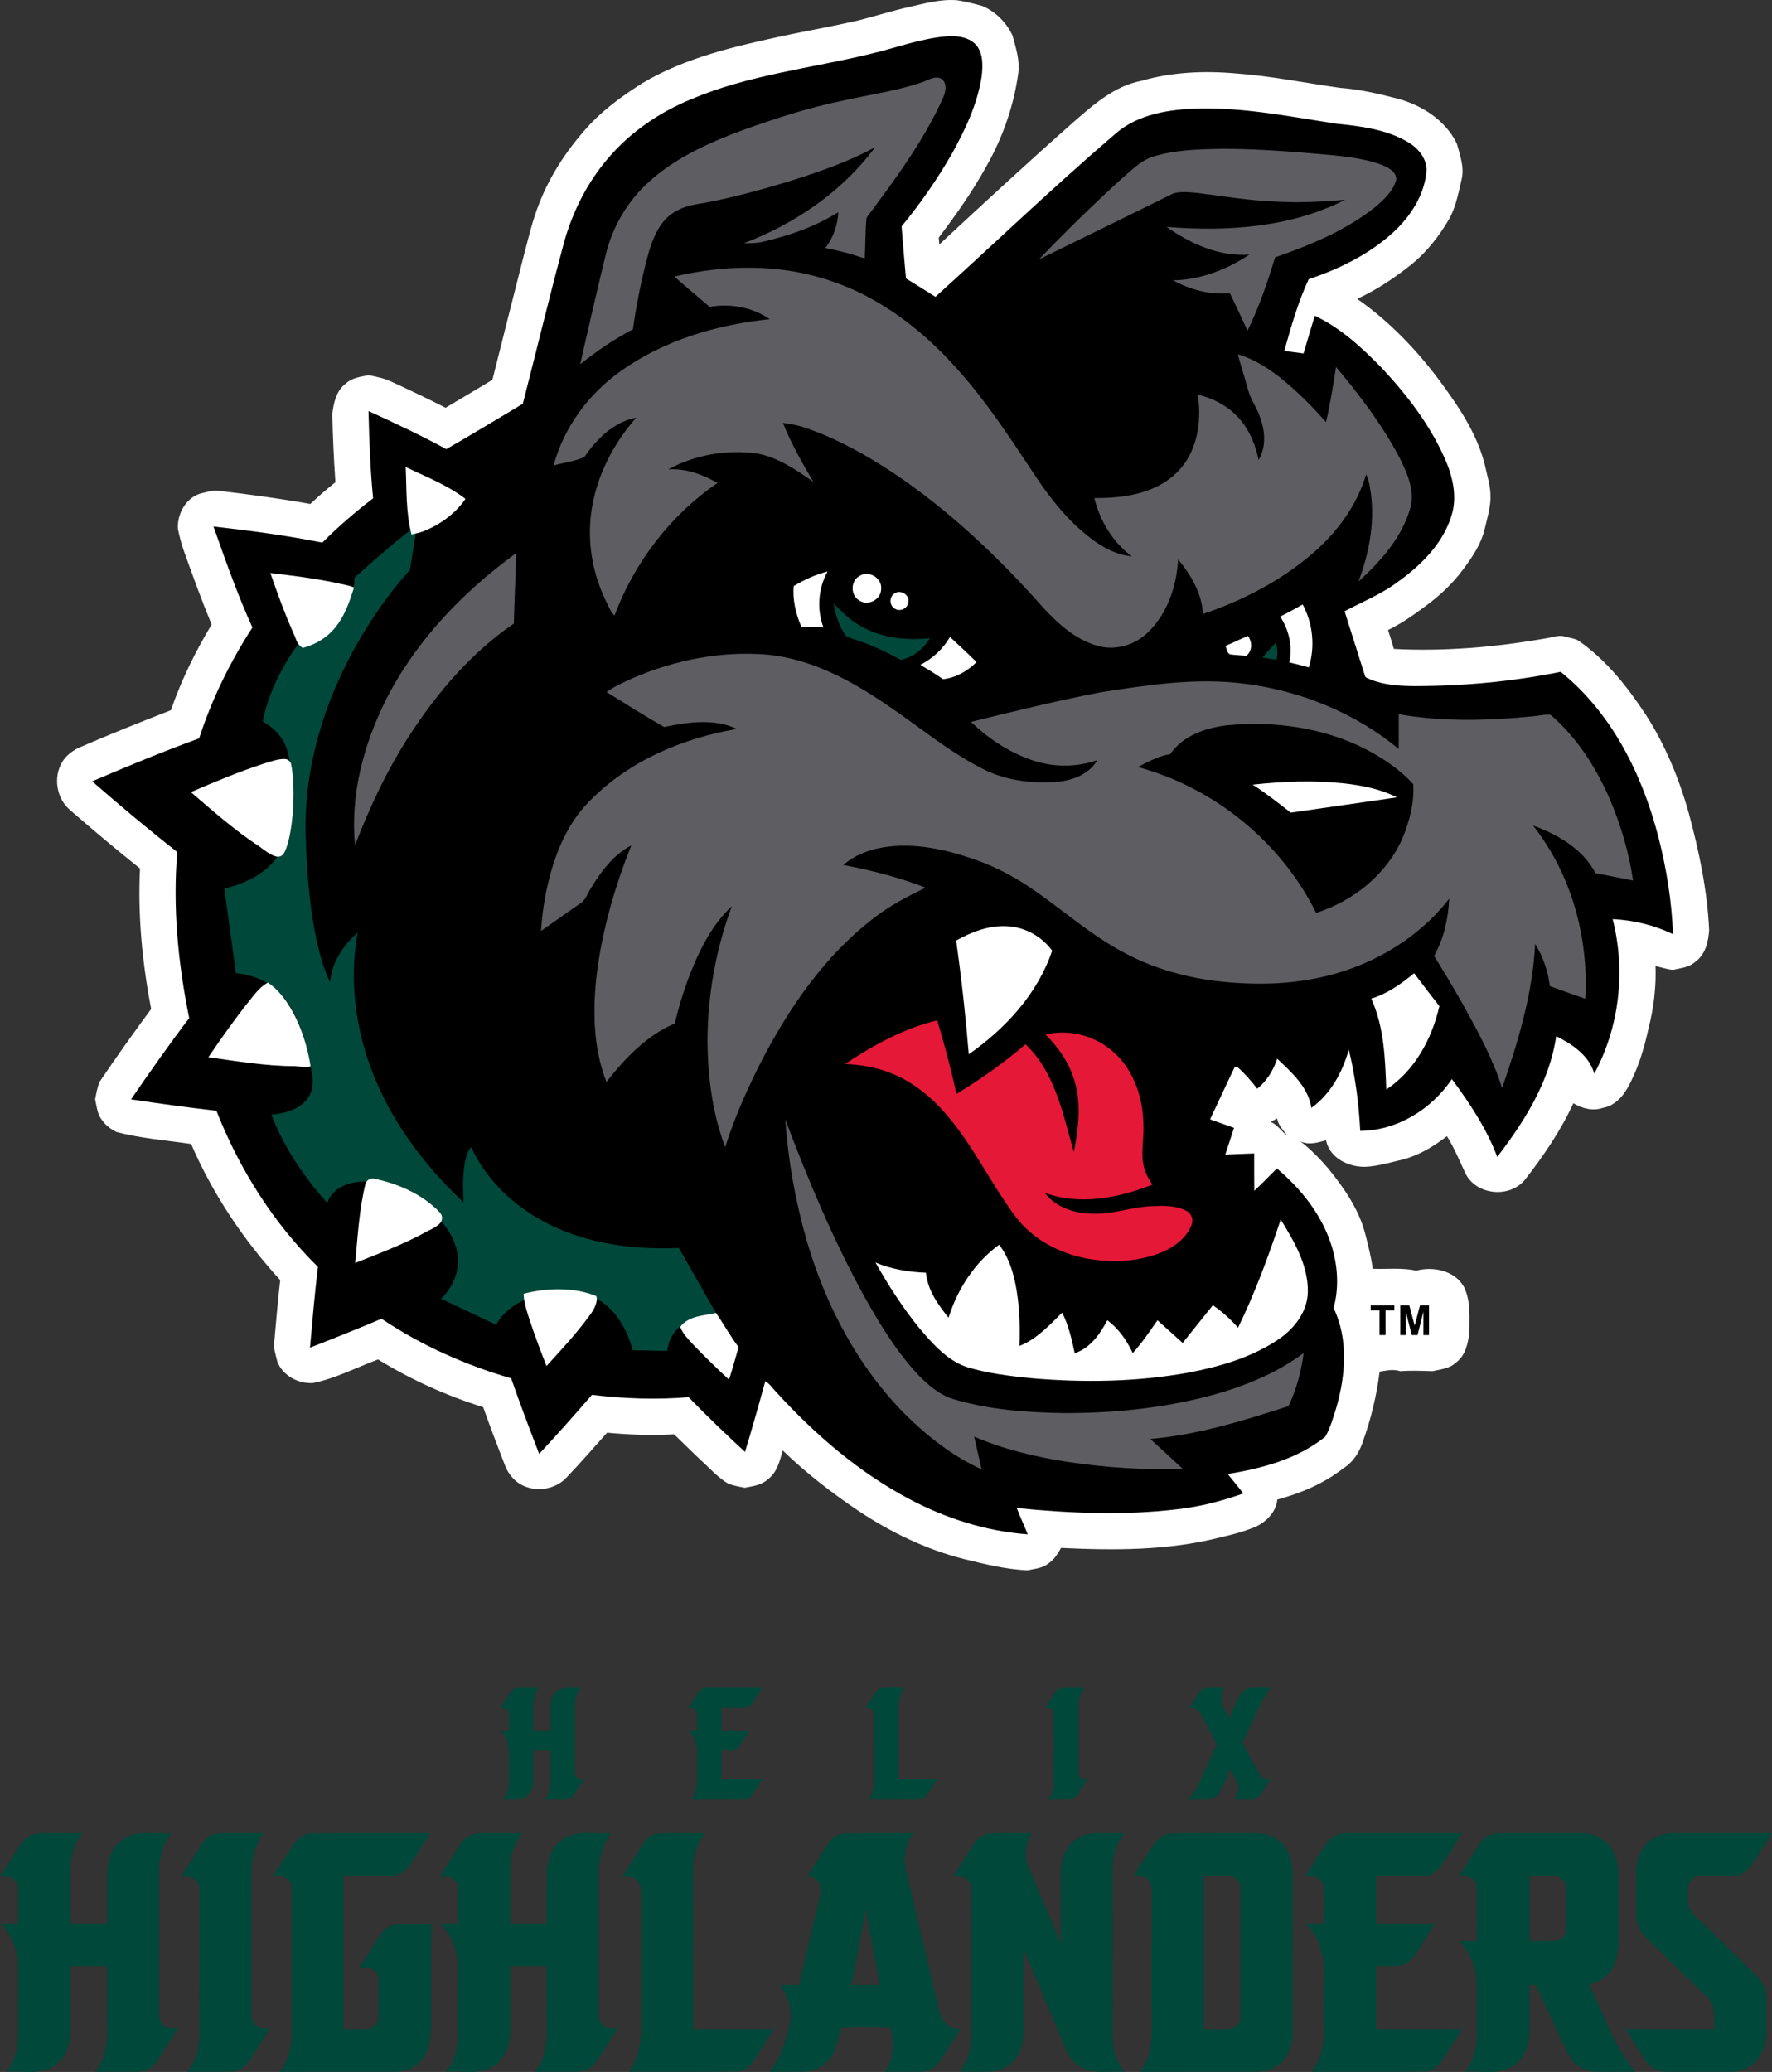 <?xml version="1.0" encoding="utf-8"?>
<!-- Generator: Adobe Illustrator 27.0.0, SVG Export Plug-In . SVG Version: 6.00 Build 0)  -->
<svg version="1.1" id="Layer_1" xmlns="http://www.w3.org/2000/svg" xmlns:xlink="http://www.w3.org/1999/xlink" x="0px" y="0px"
	 viewBox="0 0 1071.708 1253" enable-background="new 0 0 1071.708 1253" xml:space="preserve">
<rect x="0" y="0" width="1071.708" height="1253" fill="#333333" stroke="none"/>
<g>
	<g>
		<g>
			<g>
				<path fill="#00483A" d="M308.665,1023.501c1.094-1.628,2.947-2.715,4.928-2.741c4.111-0.142,8.235-0.032,12.359-0.032
					c-2.387,3.094-3.493,7.045-3.416,10.924c0.032,4.928,0.013,9.856,0.019,14.784c3.48,0,6.961,0,10.448,0
					c0.032-5.172-0.051-10.339,0.026-15.511c0.109-4.195,2.638-8.46,6.8-9.727c3.731-0.984,7.662-0.283,11.471-0.495
					c-2.805,3.133-3.609,7.489-3.59,11.574c0.058,13.517-0.051,27.04,0.051,40.556c0.225,2.573,2.959,3.532,5.198,3.403
					c-2.065,3.069-3.924,6.273-6.015,9.322c-1.042,1.679-2.979,2.663-4.934,2.663c-4.117,0.103-8.235-0.026-12.346,0.058
					c2.541-3.545,3.59-7.965,3.352-12.281c-0.026-5.777,0-11.554-0.013-17.332c-3.487-0.006-6.967-0.006-10.448,0
					c-0.032,6.446,0.058,12.906-0.039,19.352c-0.109,4.497-3.095,9.013-7.643,9.991c-3.513,0.515-7.083,0.122-10.615,0.245
					c2.837-3.14,3.513-7.514,3.59-11.593c-0.026-5.79,0-11.58-0.013-17.364c-0.058-4.722-1.814-9.444-5.095-12.867
					c1.692,0.013,3.397,0.006,5.095,0c-0.026-3.017,0.045-6.041-0.006-9.058c-0.039-1.338-0.283-2.901-1.46-3.725
					c-1.132-0.637-2.483-0.669-3.731-0.907C304.786,1029.754,306.529,1026.493,308.665,1023.501z"/>
				<path fill="#00483A" d="M422.484,1023.424c1.242-1.795,3.371-2.876,5.565-2.708c10.975,0,21.951-0.071,32.926,0.039
					c-1.885,2.856-3.654,5.771-5.507,8.647c-1.145,1.583-2.625,3.41-4.761,3.435c-4.774,0.219-9.554,0.026-14.327,0.09
					c-0.006,4.503-0.006,9.007,0,13.504c5.636,0.026,11.271-0.032,16.914,0.032c-1.879,2.876-3.706,5.79-5.533,8.698
					c-0.971,1.493-2.265,3.043-4.13,3.333c-2.406,0.302-4.838,0.135-7.25,0.167c-0.006,5.79-0.006,11.58,0,17.364
					c8.196,0.045,16.399-0.064,24.595,0.058c-1.891,2.856-3.616,5.816-5.481,8.692c-1.203,1.859-3.114,3.616-5.488,3.442
					c-10.641,0.096-21.282,0.006-31.923,0.039c2.651-2.966,3.538-7.045,3.59-10.924c-0.032-6.228,0.006-12.462-0.019-18.689
					c-0.064-4.529-1.956-8.955-5.089-12.217c1.692,0.013,3.397,0.019,5.095,0.013c-0.071-3.558,0.142-7.122-0.084-10.673
					c-0.45-2.432-3.082-2.856-5.127-2.998C418.553,1029.709,420.348,1026.454,422.484,1023.424z"/>
				<path fill="#00483A" d="M529.043,1024.222c1.1-1.64,2.644-3.352,4.774-3.423c4.413-0.232,8.84-0.032,13.259-0.09
					c-2.38,3.127-3.558,7.07-3.577,10.975c0.026,14.778,0.006,29.562,0.013,44.346c7.714,0,15.434,0.006,23.148-0.006
					c-1.821,2.927-3.661,5.842-5.52,8.737c-1.248,1.776-2.992,3.616-5.353,3.448c-10.126,0.096-20.253,0.032-30.372,0.026
					c2.31-3.152,3.468-7.051,3.39-10.95c-0.032-13.51,0.013-27.021-0.026-40.531c0.206-2.798-2.786-4.252-5.211-3.879
					C525.401,1029.999,527.177,1027.084,529.043,1024.222z"/>
				<path fill="#00483A" d="M638.393,1023.282c0.978-1.486,2.644-2.47,4.439-2.516c4.272-0.174,8.556,0,12.835-0.077
					c-2.2,2.953-3.448,6.62-3.32,10.313c0.039,13.941-0.026,27.889,0.026,41.837c-0.013,2.528,2.882,3.493,4.999,3.378
					c-1.949,2.901-3.738,5.912-5.655,8.827c-1.087,1.673-2.824,3.191-4.928,3.152c-4.272,0.154-8.55-0.013-12.828,0.077
					c2.22-2.708,3.455-6.17,3.397-9.682c0.058-13.948,0.032-27.895,0.006-41.843c0.341-2.831-2.779-4.105-5.128-3.924
					C634.397,1029.716,636.224,1026.383,638.393,1023.282z"/>
				<path fill="#00483A" d="M725.669,1023.141c0.856-1.351,2.335-2.245,3.937-2.335c3.674-0.251,7.36-0.026,11.04-0.116
					c-1.686,3.062-2.895,6.858-1.422,10.236c1.274,2.702,2.811,5.275,4.182,7.932c2.033-4.349,3.931-8.769,6.157-13.021
					c1.364-2.696,3.995-4.922,7.109-5.063c4.04-0.193,8.087,0.006,12.133-0.09c-2.779,2.728-4.581,6.24-6.311,9.676
					c-3.731,7.862-7.244,15.826-11.001,23.669c3.307,6.189,6.594,12.391,9.959,18.548c1.261,2.509,3.989,3.841,6.755,3.551
					c-1.711,2.754-3.455,5.481-5.192,8.209c-1.164,1.75-2.721,3.609-4.96,3.796c-3.693,0.277-7.405,0.071-11.098,0.097
					c1.493-2.811,2.876-6.125,1.731-9.316c-1.242-3.082-3.056-5.88-4.51-8.859c-2.091,4.497-4.008,9.084-6.376,13.446
					c-1.39,2.754-4.33,4.696-7.437,4.722c-3.841,0.097-7.688-0.006-11.529,0.032c3.03-3.397,5.295-7.386,7.154-11.516
					c3.191-7.07,6.485-14.089,9.65-21.166c0.56-0.798-0.174-1.602-0.476-2.329c-3.172-5.655-6.028-11.477-9.245-17.1
					c-1.267-2.316-3.969-3.474-6.53-3.268C721.488,1029.632,723.45,1026.3,725.669,1023.141z"/>
			</g>
			<path fill="#00483A" d="M17.086,1110.687c2.781-1.627,6.077-2.008,9.249-1.998c7.858-0.021,15.727,0.041,23.585-0.021
				c-5.242,6.252-7.508,14.594-7.364,22.658c0.01,10.639,0.01,21.288,0.01,31.938c7.385,0.01,14.779,0.01,22.164,0
				c0.031-10.32-0.051-20.64,0.031-30.959c0.299-7.704,3.152-16.036,10.021-20.269c8.6-5.469,19.208-2.647,28.776-3.358
				c-4.841,6.097-7.179,13.904-7.302,21.628c0.01,29.178,0.031,58.365-0.01,87.553c-0.154,2.76,0.752,5.768,3.018,7.488
				c2.41,1.792,5.572,1.092,8.353,1.277c-4.418,6.725-8.476,13.677-13.028,20.31c-2.451,3.852-7.024,6.097-11.556,5.932
				c-8.487,0.072-16.973-0.052-25.46,0.041c4.789-6.118,7.261-13.925,7.168-21.67c-0.021-14.069,0-28.137-0.01-42.206
				c-7.385-0.01-14.779-0.01-22.164-0.01c0,13.059-0.01,26.119,0.01,39.178c-0.072,8.085-2.935,16.942-10.155,21.391
				c-8.528,5.376-19.023,2.575-28.488,3.306c4.686-6.179,7.148-13.904,7.117-21.649c-0.021-13.708-0.041-27.427,0.01-41.135
				c0.257-9.898-3.924-19.599-10.536-26.86c3.502,0.031,7.003,0.021,10.505,0.01c-0.01-6.859,0.01-13.708,0.021-20.568
				c0.268-3.234-1.947-6.55-5.108-7.395c-1.957-0.422-3.965-0.288-5.943-0.299c3.306-5.036,6.427-10.176,9.65-15.253
				C11.71,1116.434,13.801,1112.942,17.086,1110.687z"/>
			<path fill="#00483A" d="M125.751,1111.068c2.472-1.947,5.706-2.348,8.754-2.369c8.26-0.062,16.52,0.031,24.78-0.031
				c-4.748,6.591-7.158,14.604-7.23,22.689c0.01,28.858,0.021,57.727-0.01,86.585c-0.288,3.43,1.648,7.045,4.872,8.404
				c2.101,0.391,4.243,0.206,6.375,0.278c-4.264,6.54-8.301,13.224-12.575,19.764c-2.451,3.605-6.416,6.591-10.969,6.416
				c-8.837,0.185-17.694,0-26.531,0.082c5.551-6.118,7.508-14.645,7.385-22.72c0.031-28.848,0-57.696,0.021-86.534
				c0.082-2.554-0.453-5.386-2.626-6.993c-2.307-2.029-5.551-1.545-8.384-1.741c3.152-5.283,6.591-10.382,9.795-15.634
				C121.271,1116.361,123.043,1113.282,125.751,1111.068z"/>
			<path fill="#00483A" d="M177.564,1115.394c2.575-3.862,6.818-6.767,11.607-6.633c23.688-0.175,47.387-0.01,71.075-0.082
				c-4.161,6.169-7.972,12.565-12.102,18.745c-2.492,3.893-6.674,7.137-11.504,6.952c-9.619,0.165-19.249,0.01-28.869,0.062
				c0,30.898,0,61.795,0,92.693c4.521-0.052,9.043,0.093,13.564-0.021c3.77-0.041,7.776-3.162,7.498-7.189
				c0.062-7.23-0.031-14.47,0.031-21.69c0.206-2.606-0.494-5.5-2.915-6.88c-2.379-2.008-5.634-1.329-8.487-1.463
				c3.316-5.407,6.808-10.711,10.145-16.098c1.833-2.812,3.584-5.85,6.375-7.827c2.935-1.782,6.437-2.513,9.846-2.441
				c5.675,0.031,11.35,0.021,17.014,0.031c0,20.166,0.021,40.321,0,60.477c-0.556,6.262-0.278,12.956-3.646,18.539
				c-3.543,6.602-11.072,10.516-18.477,10.299c-23.266,0.031-46.532-0.01-69.798,0.021c5.531-6.097,7.488-14.584,7.385-22.627
				c0.031-28.869-0.01-57.727,0.021-86.585c-0.041-2.359,0-5.057-1.988-6.694c-2.173-2.657-5.85-2.482-8.94-2.688
				C169.53,1128.041,173.413,1121.635,177.564,1115.394z"/>
			<path fill="#00483A" d="M278.421,1115.424c2.863-4.83,8.435-7.148,13.925-6.736c7.838-0.021,15.686,0.041,23.534-0.021
				c-5.242,6.252-7.518,14.604-7.364,22.669c0.01,10.649,0,21.288,0.01,31.927c7.385,0.01,14.779,0.01,22.164,0
				c0.031-10.289-0.051-20.588,0.031-30.877c0.278-7.724,3.121-16.077,9.98-20.331c8.61-5.49,19.229-2.667,28.817-3.378
				c-4.851,6.118-7.189,13.935-7.312,21.67c0.021,29.178,0.041,58.355,0,87.543c-0.154,2.74,0.752,5.726,2.997,7.446
				c2.41,1.792,5.582,1.112,8.373,1.287c-4.418,6.715-8.466,13.667-13.018,20.289c-2.451,3.862-7.034,6.118-11.576,5.953
				c-8.487,0.072-16.963-0.062-25.439,0.052c5.242-6.674,7.57-15.325,7.168-23.75c-0.041-13.379-0.01-26.757-0.021-40.146
				c-7.385,0-14.779-0.01-22.164,0.01c0,13.039-0.01,26.078,0.01,39.127c-0.062,8.095-2.925,16.973-10.155,21.433
				c-8.517,5.386-19.023,2.575-28.488,3.306c4.686-6.179,7.148-13.904,7.117-21.639c-0.021-13.729-0.041-27.447,0.01-41.176
				c0.247-9.887-3.924-19.579-10.536-26.829c3.491,0.031,7.003,0.021,10.505,0.01c-0.01-6.859,0.01-13.729,0.021-20.598
				c0.257-3.224-1.957-6.53-5.108-7.364c-1.957-0.422-3.975-0.288-5.953-0.299C270.222,1128.556,274.126,1121.861,278.421,1115.424z
				"/>
			<path fill="#00483A" d="M386.469,1118.771c2.647-4.305,5.819-9.28,11.37-9.805c9.486-0.628,19.012-0.124,28.518-0.257
				c-4.686,6.169-7.364,13.883-7.261,21.649c0.031,32.257,0.01,64.514,0.021,96.771c16.304,0,32.607,0.01,48.901-0.01
				c-3.677,5.963-7.539,11.823-11.216,17.787c-2.523,3.955-6.293,7.93-11.35,7.848c-21.69,0.299-43.401,0-65.091,0.155
				c7.312-9.311,7.57-21.659,7.302-32.947c0.01-25.089-0.01-50.178,0.01-75.266c0.175-3.564-1.133-7.467-4.49-9.166
				c-2.245-0.659-4.614-0.505-6.921-0.618C379.693,1129.544,383.132,1124.189,386.469,1118.771z"/>
			<g>
				<path fill="#00483A" d="M500.987,1114.827c2.245-3.44,5.922-6.046,10.155-6.025c13.739-0.278,27.478-0.01,41.217-0.134
					c-5.078,6.622-6.468,15.727-4.192,23.678c6.53,27.489,13.039,54.977,19.589,82.455c0.865,3.78,2.595,7.498,5.52,10.124
					c2.173,1.761,5.057,1.977,7.714,2.4c-4.666,6.283-8.404,13.193-12.936,19.568c-2.4,3.358-6.18,6.015-10.454,5.901
					c-7.457,0.216-14.913-0.01-22.37,0.103c5.376-7.848,5.953-17.941,3.018-26.809c-9.867,0.288-19.877-0.525-29.651,0.391
					c-1.957,6.89-2.729,14.645-7.838,20.114c-3.914,4.058-9.589,6.283-15.202,6.252c-6.756,0.103-13.513-0.031-20.269,0.051
					c6.839-7.755,9.702-18.013,12.132-27.839c2.235-8.507-0.494-17.643-5.479-24.677c3.79-0.031,7.591-0.041,11.381-0.041
					c4.099-17.89,8.456-35.728,12.647-53.597c0.618-3.45,0.618-7.673-2.266-10.155c-1.329-1.555-3.522-1.359-5.325-1.813
					C492.5,1128.082,496.62,1121.367,500.987,1114.827z M514.973,1200.341c5.726,0.021,11.453,0.021,17.189,0
					c-2.925-15.222-5.737-30.465-8.59-45.698C520.71,1169.876,517.908,1185.119,514.973,1200.341z"/>
			</g>
			<path fill="#00483A" d="M589.122,1114.981c2.235-3.45,5.912-5.963,10.093-6.149c8.229-0.371,16.479,0,24.718-0.175
				c-3.883,6.262-4.748,14.511-1.648,21.268c6.406,15.078,12.823,30.146,19.208,45.224c0.134-14.275,0-28.549,0.062-42.824
				c-0.103-6.097,1.823-12.287,5.788-16.963c3.78-4.037,9.207-6.571,14.769-6.633c6.046-0.134,12.102,0,18.157-0.01
				c-6.272,6.509-7.611,16.046-7.282,24.718c0.031,32.937-0.031,65.874,0.031,98.811c-0.01,7.385,2.019,15.15,7.251,20.598
				c-7.889-0.433-16.118,1.215-23.74-1.349c-5.953-2.225-10.474-7.508-12.421-13.492c-8.25-19.908-16.695-39.724-25.151-59.54
				c-0.175,14.512-0.021,29.033-0.072,43.545c-0.082,5.932,0.608,12.153-1.844,17.745c-2.76,7.683-10.618,13.039-18.734,13.08
				c-5.901,0.124-11.813,0.01-17.704,0.021c4.284-5.963,6.993-13.193,6.828-20.609c-0.021-30.197,0.052-60.405-0.031-90.602
				c0.247-2.698-1.844-4.666-3.852-6.077c-2.276-0.711-4.707-0.556-7.045-0.7C580.79,1128.288,584.807,1121.532,589.122,1114.981z"
				/>
			<g>
				<path fill="#00483A" d="M696.13,1117.793c2.729-4.408,6.787-9.001,12.421-8.981c16.849-0.299,33.72-0.031,50.579-0.134
					c4.284-0.113,8.651,0.721,12.307,3.028c6.88,3.842,10.258,11.999,10.299,19.61c0.052,32.618,0,65.235,0.031,97.853
					c0.113,4.635-0.896,9.321-3.182,13.389c-3.533,6.53-11.01,10.505-18.363,10.309c-23.647,0.052-47.284-0.041-70.931,0.041
					c5.366-6.612,7.58-15.294,7.261-23.709c0-28.158-0.041-56.316,0.021-84.474c0-2.616,0.082-5.562-1.854-7.591
					c-2.142-2.74-5.891-2.647-9.012-2.853C689.033,1128.69,692.741,1123.344,696.13,1117.793z M728.078,1134.437
					c0,30.898,0,61.795,0,92.693c4.902-0.072,9.815,0.155,14.728-0.072c3.749-0.072,7.652-3.172,7.477-7.127
					c0.041-26.109,0.041-52.217,0-78.315c0.258-3.78-3.234-6.725-6.777-7.024C738.377,1134.2,733.217,1134.55,728.078,1134.437z"/>
			</g>
			<path fill="#00483A" d="M801.889,1115.167c2.678-3.965,7.127-6.756,12.04-6.437c23.42-0.093,46.841-0.041,70.261-0.021
				c-3.718,5.953-7.518,11.865-11.298,17.787c-2.606,3.945-6.427,7.951-11.525,7.848c-9.712,0.237-19.424,0.021-29.126,0.093
				c-0.01,9.609-0.01,19.218,0,28.838c11.834,0.031,23.678-0.052,35.522,0.041c-3.842,6.221-7.838,12.349-11.782,18.497
				c-2.183,3.079-4.985,6.355-8.94,6.89c-4.913,0.597-9.877,0.216-14.8,0.319c-0.01,12.699-0.01,25.398,0,38.097
				c17.334,0.062,34.657-0.082,51.99,0.072c-3.8,5.922-7.549,11.875-11.278,17.828c-2.606,3.924-6.427,7.93-11.525,7.755
				c-22.71,0.257-45.43,0-68.139,0.124c4.923-6.056,7.127-13.904,7.312-21.618c-0.021-13.399-0.051-26.799,0-40.188
				c0.288-10.248-3.574-20.815-11.061-27.921c3.677,0.144,7.354,0.113,11.041,0.103c-0.134-7.518,0.258-15.047-0.165-22.535
				c-0.711-5.15-6.437-6.89-10.917-6.385C793.712,1128.01,797.677,1121.501,801.889,1115.167z"/>
			<g>
				<path fill="#00483A" d="M895.826,1113.869c2.678-3.914,7.714-5.253,12.235-5.17c16.139-0.021,32.278,0,48.417-0.01
					c5.963-0.175,12.102,2.101,16.118,6.602c4.552,4.83,5.974,11.71,6.272,18.137c0.062,13.729,0.01,27.468,0.031,41.197
					c-0.278,7.209-1.751,15.15-7.364,20.197c-2.791,2.894-6.694,4.192-10.443,5.294c8.651,17.9,15.026,37.365,27.983,52.773
					c-8.126-0.082-16.252,0.113-24.368-0.082c-7.117-0.144-13.564-4.82-16.51-11.206c-6.787-13.585-12.761-27.571-19.28-41.289
					c-0.948,0.021-2.832,0.041-3.78,0.052c-0.082,9.64,0.144,19.28-0.103,28.9c-0.33,7.735-3.193,15.995-10.042,20.269
					c-8.579,5.438-19.167,2.688-28.694,3.327c4.511-6.231,7.148-13.852,6.839-21.597c-0.01-10.66-0.01-21.309,0-31.958
					c0.175-9.506-4.346-18.518-10.567-25.47c3.512,0.01,7.034,0.01,10.567,0.041c-0.103-11.082,0.144-22.174-0.103-33.246
					c-0.464-5.036-6.509-6.942-10.804-5.963C886.948,1127.855,890.996,1120.605,895.826,1113.869z M925.138,1134.437
					c-0.01,13.142,0.01,26.284-0.01,39.436c4.974-0.103,9.959,0.082,14.944-0.062c3.883,0.021,7.395-3.481,7.271-7.385
					c0.041-7.951,0.052-15.902-0.01-23.843c0.258-4.13-3.028-7.683-7.076-8.054C935.221,1134.261,930.174,1134.519,925.138,1134.437
					z"/>
			</g>
			<path fill="#00483A" d="M1000.335,1111.572c4.758-2.874,10.423-3.079,15.83-2.894c18.508,0.021,37.026,0.01,55.544,0
				c-4.12,6.231-7.972,12.627-12.132,18.827c-2.204,3.265-5.335,6.293-9.434,6.694c-7.282,0.628-14.615-0.082-21.906,0.35
				c-3.667,0.247-7.343,3.193-7.23,7.096c0.216,5.057-1.298,11.061,2.523,15.16c4.13,4.789,9.228,8.61,13.502,13.265
				c8.178,7.972,16.304,15.984,24.461,23.977c3.584,3.44,6.396,7.961,6.746,13.028c0.319,5.994,0,12.009,0.134,18.013
				c0.144,6.097-0.587,12.472-3.718,17.818c-3.543,6.2-10.618,9.949-17.684,9.949c-11.999,0.072-23.997-0.021-35.996,0.041
				c-3.1-0.051-6.324,0.124-9.238-1.092c-3.584-1.287-5.798-4.614-7.838-7.621c-3.553-5.716-7.209-11.37-10.773-17.066
				c17.89,0.021,35.79,0.01,53.69,0.01c0.062-6.406,0.855-13.729-3.852-18.848c-10.32-10.309-21.021-20.217-31.279-30.599
				c-5.263-4.964-11.576-10.248-12.132-18.013c-0.237-9.104-0.062-18.209-0.082-27.313
				C989.552,1124.251,992.961,1115.651,1000.335,1111.572z"/>
		</g>
	</g>
	<path fill="#FFFFFF" d="M1021.336,491.591c-5.862-20.85-14.224-41.118-25.96-59.371c-10.886-16.505-23.35-32.428-39.589-43.994
		c-2.536-2.1-5.923-2.318-8.957-3.155c-4.09-1.432-8.204,0.546-12.258,1.044c-30.171,5.255-60.937,7.925-91.533,6.335
		c-1.117-3.835-2.33-7.646-3.544-11.445c8.35-4.017,15.911-9.454,23.338-14.964c8.046-6.032,15.535-12.913,21.542-21.02
		c5.765-7.597,11.347-15.704,13.581-25.134c1.553-6.845,3.811-13.666,3.471-20.777c-0.146-5.316-1.675-10.449-2.84-15.595
		c-4.066-18.702-14.636-35.111-25.753-50.354c-14.491-20.013-31.712-38.254-52.017-52.429c11.797-5.413,22.622-12.695,32.768-20.753
		c9.224-7.44,16.603-16.93,22.598-27.088c4.357-7.476,5.825-16.081,7.792-24.382c1.808-7.306-0.995-14.612-2.864-21.615
		c-6.881-14.285-21.396-23.496-36.409-27.38c-11.153-2.901-22.44-5.486-33.97-6.347c-21.032-2.913-41.895-7.221-63.109-8.75
		c-19.236-1.711-38.836-0.886-57.466,4.503c-16.117,3.119-28.727,14.26-40.693,24.722c-27.501,24.309-54.48,49.201-81.35,74.19
		c-0.097-1.032-0.279-3.095-0.364-4.138c10.571-13.945,20.693-28.302,29.115-43.667c9.697-17.161,16.251-36.057,18.969-55.585
		c1.092-7.852-1.444-15.535-3.483-23.011c-3.714-7.877-10.255-14.467-18.326-17.841c-5.049-1.371-10.146-2.706-15.328-3.459
		c-9.855-0.753-19.515,1.954-29.018,4.151c-11.056,2.427-21.809,6.02-32.817,8.593c-14.005,3.131-28.132,5.668-42.174,8.593
		c-29.661,6.444-60.039,13.192-86.387,28.945c-11.178,7.124-22.064,14.928-31.263,24.528c-13.01,14.054-24.006,30.22-30.948,48.133
		c-4.09,10.231-6.517,21.008-9.345,31.64c-6.396,24.977-12.646,49.99-18.945,74.991c-9.406,5.668-18.872,11.263-28.302,16.882
		c-10.498-5.34-21.129-10.425-31.834-15.328c-4.588-2.379-9.709-3.435-14.746-4.369c-4.757,0.959-9.964,1.505-13.666,4.964
		c-5.91,4.333-7.537,11.857-8.265,18.714c0.316,13.702,0.922,27.404,1.869,41.082c-5.267,4.126-10.304,8.556-15.183,13.119
		c-18.362-3.313-36.858-5.765-55.378-7.974c-3.872-0.619-7.61,0.959-11.347,1.736c-8.75,2.876-13.751,12.331-13.374,21.166
		c0.959,4.357,1.93,8.738,3.459,12.949c5.364,15.122,10.85,30.22,16.967,45.05c-9.879,16.396-18.362,33.691-24.637,51.798
		c-18.787,7.306-37.514,14.794-55.997,22.829c-3.871,1.954-7.427,4.697-9.709,8.435c-5.583,9.211-3.544,22.088,4.709,29.103
		c13.872,12.064,27.95,23.897,42.307,35.378c-1.408,28.46,1.396,57.005,6.736,84.955c-10.656,14.491-21.117,29.127-31.178,44.031
		c-1.396,3.338-1.99,7.003-2.682,10.559c0.935,4.126,1.189,8.763,3.896,12.233c2.185,3.289,5.449,5.801,8.957,7.537
		c14.77,3.908,30.11,5.037,45.184,7.258c13.059,30.256,31.652,58.036,53.873,82.321c-1.396,12.415-2.488,24.88-3.568,37.344
		c-0.595,4.078,0.934,8.034,1.833,11.966c3.277,8.532,12.682,13.435,21.506,12.95c13.775-2.779,26.336-9.418,39.431-14.272
		c19.867,12.246,41.312,21.894,63.57,28.872c4.284,12.027,8.811,23.957,13.435,35.863c1.796,4.236,4.77,8.059,8.714,10.51
		c8.665,5.243,20.668,3.859,27.829-3.386c8.58-8.957,16.7-18.338,24.977-27.574c13.459,1.311,27.016,1.663,40.523,0.995
		c5.923,5.68,11.699,11.517,17.719,17.1c4.891,4.478,9.406,9.563,15.243,12.852c3.168,1.104,6.481,1.784,9.794,2.354
		c4.83-0.935,10.073-1.553,13.848-5.037c5.643-4.126,7.282-11.141,9.09-17.489c14.017,13.568,29.516,25.523,45.669,36.433
		c19.6,13.01,41.094,23.472,63.971,29.212c12.61,3.107,25.341,6.238,38.375,6.821c4.345-0.947,9.163-1.25,12.731-4.211
		c3.459-2.233,5.558-5.874,7.585-9.333c32.113,1.553,64.82,1.651,96.181-6.335c7.185-1.663,14.357-3.507,21.178-6.335
		c6.699-3.034,12.683-8.932,13.423-16.578c14.2-3.823,28.059-9.624,39.71-18.739c5.826-3.568,9.782-9.466,11.882-15.874
		c4.988-13.799,8.483-28.193,10.28-42.744c4.163-0.643,8.313-1.663,12.44-0.267c6.529-0.498,13.059-0.231,19.6-0.024
		c4.842-1.104,10.219-1.529,14.03-5.097c5.959-4.321,7.488-11.906,8.216-18.763c-0.024-9.127,0.886-18.811-3.337-27.21
		c-5.559-9.782-18.617-12.488-28.812-9.709c-8.629-1.93-17.561-0.813-26.336-1.153c-0.862-7.27-2.828-14.321-4.563-21.409
		c-3.908-14.685-12.719-27.416-22.173-39.079c-5.158-5.995-10.716-11.736-16.991-16.578c5.085,2.439,10.401,0.789,15.522-0.607
		c2.221,10.983,14.163,16.53,24.503,15.984c7.379-0.485,14.491-2.609,21.651-4.296c9.964-2.549,18.896-7.937,26.979-14.175
		c4.478,7.209,7.731,15.073,11.299,22.744c6.614,12.865,26.105,14.782,35.499,4.041c11.396-14.527,21.906-29.916,29.661-46.725
		c5.194,3.24,12.003,4.891,17.95,2.767c6.505-1.104,11.53-6.214,14.673-11.772c6.299-11.141,10.025-23.52,12.767-35.972
		c3.143-12.379,4.77-25.183,4.272-37.963c3.544,0.728,7.015,2.027,10.631,2.269c4.588-1.044,9.697-1.456,13.35-4.782
		c6.177-4.321,8.01-12.185,8.471-19.26C1032.574,538.414,1027.586,514.76,1021.336,491.591z M768.401,678.395
		c1.371-0.643,2.743-1.299,4.078-2.015c0.498,4.224,3.811,7.112,6.092,10.437C774.992,684.22,772.661,680.154,768.401,678.395z"/>
	<g>
		<path d="M1011.821,564.932c-0.728-20.013-3.956-39.892-8.957-59.274c-9.806-37.647-28.169-74.59-58.971-99.373
			c-29.079,5.898-58.764,8.629-88.426,8.641c-8.993-0.073-18.192-0.595-26.627-4.017c-1.189-0.692-3.18-0.85-3.398-2.512
			c-4.126-12.901-8.131-25.838-12.233-38.751c10.522-5.595,21.724-10.085,31.397-17.173c14.321-10.158,27.889-23.29,33.217-40.487
			c3.714-11.578,0.752-23.957-4.029-34.759c-9.029-20.328-22.719-38.254-37.841-54.42c-12.027-12.367-25.001-24.431-40.766-31.858
			c-2.294,7.597-4.612,15.183-6.809,22.804c-3.896-0.461-7.755-1.044-11.627-1.578c4.102-14.673,8.301-29.504,14.734-43.327
			c18.496-6.202,36.506-14.988,51.009-28.229c10.462-9.563,18.836-22.367,20.231-36.749c0.583-7.998-5.304-14.685-11.894-18.35
			c-12.925-7.367-28.023-9.236-42.574-10.716c-27.367-4.175-54.759-9.685-82.576-9.236c-18.047,0.485-37.635,3.216-51.58,15.765
			c-37.016,31.712-72.199,65.5-108.354,98.171c-5.874-3.823-11.894-7.403-17.816-11.129c-0.971-10.486-1.808-20.972-2.658-31.457
			c11.25-13.653,21.384-28.229,30.22-43.545c8.143-14.636,15.535-30.098,18.156-46.786c0.777-6.359,1.153-13.605-2.949-18.981
			c-4.223-5.206-11.554-6.02-17.816-5.668c-16.081,1.238-31.239,7.124-46.834,10.741c-35.924,8.702-73.279,12.61-107.577,27.137
			c-19.273,7.852-37.052,19.843-50.572,35.754c-12.476,14.454-21.299,31.858-26.53,50.16c-8.86,32.695-16.724,65.646-25.171,98.45
			c-15.413,9.175-30.717,18.544-46.288,27.44c-15.316-8.374-31.166-15.765-47.029-23.023c0.413,17.598,1.068,35.22,2.767,52.757
			c-10.813,8.253-21.117,17.173-30.729,26.797c-21.76-4.369-43.776-7.258-65.803-9.745c7.258,20.571,14.552,41.179,23.532,61.082
			c-13.52,20.85-24.54,43.375-32.21,67.029c-21.833,7.961-43.315,16.87-64.687,25.984c16.797,14.661,33.897,29.018,51.458,42.769
			c-2.816,33.581,0.51,67.454,7.221,100.404c-12.185,16.044-23.763,32.538-35.171,49.152c17.173,2.585,34.382,4.915,51.628,6.906
			c13.823,35.171,34.395,67.891,61.398,94.433c-1.966,16.238-3.35,32.526-4.794,48.812c14.503-5.607,28.921-11.432,43.254-17.464
			c24.006,16.069,50.669,28.023,78.401,36.021c5.34,15.353,11.093,30.547,16.955,45.694c10.862-11.687,21.493-23.605,31.907-35.705
			c19.37,2.342,38.982,3.058,58.437,1.408c11.008,11.42,22.525,22.319,34.14,33.12c4.308-14.224,8.374-28.508,12.27-42.841
			c2.658,1.687,4.43,4.357,6.578,6.59c23.326,25.608,50.002,48.643,80.755,64.857c22.088,11.687,46.422,19.394,71.398,21.214
			c-2.16-5.328-4.612-10.534-6.651-15.887c32.368,3.192,65.124,4.624,97.504,0.68c13.52-1.505,26.724-4.964,39.528-9.515
			c-3.07-3.981-6.311-7.816-9.418-11.736c20.79-3.41,42.283-9.09,58.971-22.561c3.131-5.401,4.77-11.566,6.663-17.489
			c5.631-19.54,7.415-41.494-1.614-60.318c3.532-12.962,2.439-26.846-1.82-39.504c-6.044-17.804-18.229-32.926-32.489-44.905
			c-4.563,4.503-8.969,9.151-13.666,13.508c-0.121-7.537-0.036-15.061-0.061-22.598c-5.826,0.267-11.663,0.376-17.489,0.728
			c1.748-5.413,3.52-10.826,5.304-16.214c-4.818-1.735-9.66-3.435-14.491-5.146c5.037-10.547,9.855-21.202,14.94-31.724
			c0.364-0.012,1.08-0.036,1.444-0.049c4.515,3.956,8.459,8.52,12.148,13.253c5.777-4.672,9.746-11.141,12.076-18.132
			c8.738,8.265,18.799,17.185,20.668,29.734c11.675-8.447,18.836-21.615,22.61-35.268c3.944,16.105,6.092,32.623,6.93,49.177
			c22.355-0.194,43.096-13.059,55.439-31.336c10.765,14.612,21.032,29.928,27.404,47.041c16.578-21.481,31.725-45.645,35.681-72.976
			c9.673,4.83,19.94,11.663,23.011,22.659c15.34-28.29,19.066-62.357,11.129-93.462
			C987.936,556.436,1000.437,559.458,1011.821,564.932z"/>
	</g>
	<g>
		<path fill="#5E5D62" d="M556.816,50.033c4.054-1.153,8.362-4.612,12.622-2.367c3.762,2.937,2.439,8.423,0.667,12.124
			c-11.833,25.996-29.018,49.067-45.997,71.847c-0.874,8.18-0.595,16.469-1.104,24.685c-7.779-2.682-15.741-4.818-23.836-6.335
			c4.77-6.19,7.512-13.848,7.804-21.651c-13.981,8.799-29.795,14.224-45.803,17.925c-3.689,0.874-7.5,0.813-11.263,0.862
			c30.924-11.809,59.565-31.288,79.348-58.097c-16.53,9.029-34.443,15.146-52.368,20.741c-18.739,5.656-37.683,10.85-57.041,13.993
			c-6.711,1.299-13.35,4.223-17.913,9.466c-5.328,6.068-8.059,13.884-10.182,21.554c-3.872,14.588-6.869,29.419-8.957,44.371
			c-11.299,5.935-21.906,13.095-31.858,21.093c4.952-22.258,10.146-44.468,15.522-66.617c4.139-16.882,13.399-32.453,26.409-43.994
			c16.348-14.709,36.81-23.739,57.235-31.263c19.527-6.966,39.322-13.35,59.65-17.513C525.455,57.315,541.524,55.155,556.816,50.033
			z"/>
		<path fill="#5E5D62" d="M697.901,94.586c12.889-3.956,26.518-4.272,39.892-4.575c19.879-0.073,39.734,1.335,59.529,3.071
			c12.792,1.189,25.863,2.1,38.048,6.493c3.932,1.59,9.248,4.054,9.09,9.054c-1.675,6.602-7.003,11.53-11.894,15.935
			c-17.986,14.552-39.735,23.545-61.41,31.069c-4.515,15.134-9.746,30.183-16.663,44.383c-3.507-7.61-6.991-15.219-10.68-22.744
			c-11.942,1.165-23.909-2.063-34.346-7.755c16.542-0.303,32.465-6.42,46.118-15.547c-18.156,1.371-35.535-6.578-50.075-16.76
			c36.458,2.986,74.882,0.461,108.002-16.36c-13.071,1.044-26.202,1.857-39.322,1.189c-16.578-0.485-32.975-3.107-49.395-5.279
			c-5.024-0.449-10.255-1.201-15.17,0.218c-27.003,13.399-54.104,26.652-81.217,39.844c16.214-16.882,32.95-33.29,50.281-49.043
			C684.612,102.79,690.195,96.758,697.901,94.586z"/>
		<path fill="#5E5D62" d="M407.817,167.259c30.936-7.27,64.068-7.816,94.397,2.537c30.207,10,56.107,30.086,77.018,53.704
			c16.87,18.799,30.79,39.941,44.71,60.949c8.629,13.241,18.144,26.081,30.135,36.506c8.653,7.537,18.751,14.442,30.499,15.51
			c-11.566-8.52-19.309-21.421-22.719-35.256c17.367,0.146,36.47-2.524,49.516-15.073c12.658-12.015,15.632-30.875,13.047-47.478
			c9.891,2.367,19.345,7.391,25.826,15.365c5.838,6.845,9.139,15.413,10.971,24.139c4.575-7.743,4.017-17.27,0.971-25.438
			c-1.723-5.862-5.74-10.729-7.245-16.651c-2.027-7.294-4.333-14.503-6.299-21.809c15.68,4.66,28.351,15.741,39.953,26.821
			c4.66,4.539,9.066,9.333,13.386,14.2c2.549-11.008,4.296-22.197,6.044-33.363c14.357,17.1,27.987,35.038,38.412,54.844
			c4.757,9.588,9.697,20.595,6.25,31.433c-5.304,17.391-17.853,31.482-31.069,43.473c6.275-16.724,9.806-34.844,7.561-52.708
			c-0.643-4.09-1.104-8.326-2.937-12.1c-5.534,18.811-17.61,35.074-32.319,47.781c-19.285,16.639-42.332,28.484-66.35,36.664
			c-0.704-12.464-7.245-23.63-15.049-33.011c-0.886,16.287-6.517,33.047-18.605,44.456c-7.937,7.634-19.879,10.898-30.511,7.707
			c-13.095-3.811-23.569-13.289-32.598-23.12c-27.003-30.499-56.847-58.813-90.78-81.508
			c-16.384-10.789-33.666-20.486-52.271-26.894c-4.612-1.663-9.442-2.536-14.285-3.204c5.049,12.428,11.602,24.176,18.447,35.681
			c-10.474-7.367-21.494-14.94-34.358-17.209c-18.241-2.452-37.319,0.825-53.473,9.721c10.571-0.886,20.85,3.01,29.892,8.156
			c-28.484,19.358-50.293,48.06-62.369,80.234c-2.743-3.034-4.163-6.93-5.947-10.547c-7.61-16.408-10.607-35.001-7.925-52.927
			c3.058-20.947,13.132-40.475,27.04-56.276c-13.556,2.609-23.921,12.852-31.373,23.884c-5.813,2.524-12.428,3.337-18.593,5.037
			c6.214-23.083,21.178-43.29,40.584-57.053c26.3-18.763,58.279-28.12,90.137-31.421c-10.51-7.282-23.86-9.612-36.348-7.427
			C422.029,179.516,414.893,173.412,407.817,167.259z"/>
		<path fill="#5E5D62" d="M233.757,422.535c18.132-35.462,46.482-64.808,78.498-88.086c-0.461,14.224-1.104,28.423-1.481,42.647
			c-25.741,17.586-46.337,41.749-63.194,67.757c-13.435,20.753-23.994,43.218-32.829,66.265
			C211.718,480.535,220.055,449.721,233.757,422.535z"/>
		<g>
			<path fill="#5E5D62" d="M382.671,410.12c25.632-11.093,53.946-16.639,81.86-14.187c26.142,2.67,49.881,15.413,71.265,29.977
				c19.443,12.937,37.368,28.326,58.291,38.921c13.132,6.833,28.241,8.896,42.878,8.216c10.073-0.631,21.36-3.981,26.639-13.35
				c-12.84,4.503-27.088,4.393-39.892-0.17c-13.702-4.721-26.033-12.962-36.446-22.962c26.166-6.457,52.356-12.889,78.826-17.974
				c28.508-4.393,57.539-8.884,86.387-5.146c33.945,4.248,67.041,17.586,93.462,39.492c0.036-7.003-0.012-14.018,0.036-21.02
				c26.736,4.697,54.128,3.944,81.035,1.274c3.58-0.243,7.16-1.299,10.741-0.922c15.522,13.289,26.882,30.826,35.147,49.383
				c7.112,16.202,12.173,33.327,14.794,50.839c-7.609-1.432-15.17-3.034-22.756-4.49c-7.658-14.576-22.756-23.338-37.756-28.775
				c23.168,29.37,33.739,67.66,31.591,104.786c-7.148-2.524-14.297-5.049-21.421-7.658c-1.092-9.029-4.102-17.804-8.896-25.535
				c-1.469,29.989-10.243,59.044-20.001,87.224c-5.668-18.156-14.964-34.892-24.139-51.458c-5.437-9.624-11.141-19.091-16.979-28.46
				c5.947-10.571,8.568-22.659,9.163-34.674c-13.969,18.071-33.157,31.785-54.25,40.329c-22.78,9.309-47.769,12.246-72.224,10.741
				c-24.455-1.214-48.946-6.845-70.549-18.593c-18.593-9.818-34.504-23.727-51.568-35.827c-11.942-8.532-24.892-15.741-38.812-20.45
				c-17.391-6.08-36.13-10.158-54.577-7.282c-8.872,1.469-17.658,4.733-24.467,10.765c16.93,3.119,33.666,7.464,49.735,13.666
				c-10.765,5.292-21.554,10.765-31.045,18.229c-30.183,22.986-52.041,55.075-69.177,88.523
				c-8.131,16.202-15.498,32.865-20.984,50.148c-7.622-20.098-10.413-41.798-10.692-63.218c0.024-28.059,4.915-56.167,14.734-82.479
				c-12.889,12.076-20.547,28.472-26.688,44.747c-3.095,8.556-5.801,17.27-7.755,26.166c-17.076,7.221-30.171,21.057-41.409,35.39
				c-8.18-20.972-8.386-44.067-5.728-66.131c3.35-26.433,10.923-52.186,20.753-76.908c-10.886,5.704-18.399,15.923-24.625,26.202
				c-1.918,2.913-2.864,6.675-5.947,8.665c-8.022,5.583-15.959,11.287-23.994,16.845c0.813-13.702,3.277-27.331,7.44-40.426
				c4.478-13.969,11.323-27.465,21.773-37.926c23.617-24.358,56.24-38.181,89.3-43.788c-13.799-6.457-29.637-4.187-44.007-1.189
				c-11.869-6.651-23.314-14.005-34.892-21.154C371.687,414.962,377.27,412.644,382.671,410.12z M742.478,438.58
				c-13.047,1.456-27.003,6.19-34.746,17.476c-7.015,1.165-13.326,4.551-19.54,7.804c46.203,12.5,86.532,45.293,107.832,88.219
				c22.586-7.209,42.866-23.472,52.344-45.511c4.175-10.146,7.088-21.324,6.372-32.295c-8.119-9.029-18.435-15.838-29.139-21.421
				C800.102,439.963,770.744,435.934,742.478,438.58z"/>
		</g>
		<path fill="#5E5D62" d="M488.027,750.643c-6.954-23.982-11.36-48.74-13.083-73.656c13.751,36.506,28.885,72.588,47.647,106.837
			c9.394,16.773,19.467,33.411,32.647,47.526c6.262,6.493,13.484,12.622,22.355,15.061c21.227,6.202,43.497,7.755,65.524,8.156
			c29.479,0.109,59.092-2.804,87.673-10.231c20.462-5.401,40.596-13.326,57.648-26.093c-1.444,11.081-4.284,22.052-9.175,32.125
			c-27.234,8.799-54.917,17.343-83.547,19.855c6.614,6.044,13.204,12.112,19.746,18.229c-23.375,0.534-46.798-0.886-69.906-4.393
			c-19.285-2.973-38.436-7.537-56.398-15.255c1.469,6.59,3.095,13.144,4.49,19.758c-17.27-7.804-32.404-19.673-45.851-32.902
			C518.95,826.774,499.423,789.612,488.027,750.643z"/>
	</g>
	<g>
		<path fill="#00483A" d="M504.119,364.912c4.806,4.648,9.381,9.673,15.28,12.998c12.78,7.864,28.338,9.661,43.023,7.986
			c-3.75,6.554-10.17,11.627-17.622,13.156c-8.168-4.418-16.542-8.544-25.377-11.469c-2.609-0.947-5.376-1.566-7.804-2.949
			C507.505,378.844,505.309,371.854,504.119,364.912z"/>
		<path fill="#00483A" d="M763.547,397.656c2.512-3.131,5.194-6.129,8.107-8.896c1.092,3.337,1.226,6.857,0.364,10.255
			C769.178,398.59,766.362,398.153,763.547,397.656z"/>
	</g>
	<g>
		<g>
			<path fill="#E51837" d="M511.195,643.43c17.064-11.517,35.56-21.469,55.67-26.409c4.333,14.709,8.362,29.516,11.59,44.516
				c14.685-8.872,28.751-18.811,41.773-30.013c17.913,17.003,22.707,42.344,29.2,65.124c2.998-14.879,4.879-30.705-0.352-45.329
				c-3.24-9.843-9.454-18.375-16.7-25.668c13.338-3.253,27.938,0.121,38.691,8.605c13.641,10.474,20.037,27.962,20.438,44.747
				c0.437,6.893-0.777,13.751-0.546,20.656c0.243,6.044,2.439,11.894,6.068,16.736c-20.45,8.046-43.897,12.78-65.148,4.964
				c6.808,9.005,18.496,12.646,29.419,12.634c11.918,0.401,23.265-4.102,35.111-4.575c7.051-0.291,14.649-0.595,21.081,2.828
				c3.095,1.529,4.515,5.425,3.143,8.629c-3.143,7.925-10.51,13.386-18.192,16.53c-14.139,5.728-29.965,6.42-44.856,3.738
				c-16.748-3.07-32.95-11.542-43.303-25.304c-14.734-19.6-25.195-42.15-41.118-60.888c-9.333-11.105-20.862-20.729-34.504-26.02
				C529.934,645.408,520.552,643.915,511.195,643.43z"/>
		</g>
	</g>
	<g>
		<path d="M834.345,807.374v-14.955h-5.342v-3.046h14.305v3.046h-5.329v14.955H834.345z"/>
		<path d="M846.886,807.374v-18.001h5.439l3.267,12.279l3.229-12.279h5.452v18.001h-3.377v-14.17l-3.573,14.17h-3.499l-3.561-14.17
			v14.17H846.886z"/>
	</g>
	<path fill="#00483A" d="M252.288,317.581l-4.384,27.184c0,0-63.136,65.329-63.136,155.648
		c1.315,71.467,14.907,93.389,14.907,93.389s0-15.346,16.661-29.814c-4.384,23.238-10.523,92.951,64.013,163.102
		c-1.754-30.253,4.823-33.322,4.823-33.322s24.115,65.328,125.396,60.944c22.799,39.899,22.799,39.899,22.799,39.899
		s-26.745-0.438-29.814,22.361c-21.045-0.438-21.045-0.438-21.045-0.438s-7.015-35.953-40.337-35.514
		c-33.322,0.438-42.091,20.169-42.091,20.169l-33.322-15.784c0,0,23.951-20.721-1.478-48.781s-61.219-27.508-67.358-9.093
		c-25.43-28.061-33.76-53.49-33.76-53.49s28.937-0.877,24.553-24.553c-4.384-23.676-11.4-57.875-46.037-60.944
		c-7.015-51.298-7.015-51.298-7.015-51.298s36.829-6.138,38.583-38.145s5.7-50.86-15.346-62.698c0,0,3.069-21.922,21.484-46.914
		c22.361,3.069,35.953-35.076,33.76-39.899C244.396,322.404,252.288,317.581,252.288,317.581z"/>
	<g>
		<path fill="#FFFFFF" d="M163.512,346.525c13.168,1.553,26.348,3.168,39.334,5.886c3.762,0.922,8.351,1.502,11.284,2.882
			c-4.745,14.794-10.106,30.766-30.997,36.537c-3.738-2.172-3.989-5.534-5.785-9.211
			C172.104,370.846,167.735,358.698,163.512,346.525z"/>
		<path fill="#FFFFFF" d="M480.029,354.438c6.396-3.847,13.229-7.003,20.486-8.835c-5.656,10.267-6.639,22.865-2.476,33.848
			c-4.442-0.498-8.92-0.57-13.386-0.413C481.339,371.308,479.288,362.885,480.029,354.438z"/>
		<path fill="#FFFFFF" d="M519.8,348.333c5.571-3.726,13.884,1.25,13.119,7.937c-0.036,6.311-7.913,10.401-13.132,6.93
			C514.302,360.203,514.302,351.307,519.8,348.333z"/>
		<path fill="#FFFFFF" d="M540.444,359.329c3.265-3.155,9.333-0.267,8.969,4.236c0.146,3.932-4.673,6.675-8.022,4.648
			C538.113,366.611,537.604,361.599,540.444,359.329z"/>
		<path fill="#FFFFFF" d="M774.251,372.897c4.6-2.306,9.127-4.782,13.605-7.355c6.238,11.554,7.597,25.523,3.726,38.072
			c-3.92-1.092-7.852-2.112-11.809-3.022C781.812,391.066,779.664,380.944,774.251,372.897z"/>
		<path fill="#FFFFFF" d="M574.571,385.204c5.401,5.012,10.801,10.013,16.044,15.183c-5.449,5.474-12.488,9.442-20.231,10.352
			c-4.466-3.083-9.09-5.91-13.763-8.665C564.049,398.275,570.36,392.425,574.571,385.204z"/>
		<path fill="#FFFFFF" d="M741.216,390.58c4.539-1.893,8.932-4.126,13.508-5.971c2.791,3.653,2.719,8.969-0.935,12.027
			c-3.277-0.388-6.578-0.437-9.83-0.886C742.029,394.84,741.932,392.328,741.216,390.58z"/>
		<path fill="#FFFFFF" d="M158.924,462.003c3.706-1.026,9.034-3.223,13.459-2.988c1.839,0.097,3.379,1.473,3.73,3.28
			c3.187,16.413,0.715,44.686-4.295,53.583c-0.987,1.753-3.015,2.616-4.95,2.067c-3.377-0.958-7.411-4.061-9.679-5.807
			c-14.916-9.697-28.266-21.566-41.749-33.108C129.736,472.877,144.13,466.87,158.924,462.003z"/>
		<path fill="#FFFFFF" d="M757.661,474.528c18.277-2.051,36.797-2.682,55.123-0.789c10.996,1.238,22.112,3.398,32.052,8.471
			c-21.384,3.168-42.805,6.141-64.201,9.248C773.159,485.572,765.646,479.698,757.661,474.528z"/>
		<path fill="#FFFFFF" d="M578.273,568.803c9.43-5.279,20.025-9.357,31.008-8.653c10.668,0.473,20.753,6.202,27.076,14.746
			c-8.726,26.057-28.254,47.162-50.439,62.684C584.025,614.581,581.513,591.644,578.273,568.803z"/>
		<path fill="#FFFFFF" d="M829.314,603.926c9.758-2.937,18.18-8.957,25.948-15.365c5.024,6.675,10.085,13.326,15.28,19.879
			c-4.478,19.746-14.903,39.067-32.113,50.451C837.724,640.371,837.178,621.038,829.314,603.926z"/>
		<path fill="#FFFFFF" d="M148.62,607.955c4.151-4.842,7.646-10.692,13.435-13.726c14.789,10.087,23.129,33.045,25.775,50.582
			c-0.915,0.653-5.944,0.331-9.488-0.046c-17.561-0.024-34.953-2.998-52.32-5.401C133.256,628.684,140.72,618.15,148.62,607.955z"/>
		<path fill="#FFFFFF" d="M221.111,715.581c0.005-0.012,0.009-0.023,0.014-0.035c0.806-2.012,2.944-3.175,5.07-2.75
			c13.843,2.771,29.502,9.363,39.836,20.48c1.705,1.835,1.794,4.731,0.048,6.527c-1.981,2.038-5.219,3.676-7.661,4.783
			c-13.872,7.767-28.848,13.289-43.582,19.2C216.354,747.669,217.215,731.333,221.111,715.581z"/>
		<path fill="#FFFFFF" d="M774.579,737.499c8.119,13.217,16.578,27.55,16.408,43.57c-0.121,12.149-8.216,22.549-17.962,29.042
			c-16.251,10.935-35.462,16.408-54.517,20.037c-31.263,5.607-63.291,6.056-94.87,3.313c-13.217-1.347-26.542-2.913-39.273-6.857
			c-11.724-4.151-20.243-13.884-28.096-23.096c-10.158-12.464-18.909-26.02-26.785-40.014c9.636,4.066,20.11,5.777,30.523,6.177
			c0.995,10.425,7.258,19.321,13.69,27.21c5.389-17.343,15.814-33.375,30.584-44.128c5.279,6.772,8.083,15.061,9.794,23.387
			c2.536,12.416,2.913,25.159,2.5,37.793c10.401-4.005,18.035-12.5,25.814-20.098c3.92,7.682,5.826,16.166,7.597,24.54
			c9.369-3.07,15.328-11.639,19.722-19.964c6.821,5.085,11.833,12.197,15.353,19.892c5.607-6.141,10.219-13.071,14.988-19.867
			c5.073,4.563,10.122,9.151,15.219,13.702c6.068-7.634,12.161-15.231,18.277-22.804c5.619,3.872,10.729,8.459,15.219,13.617
			C759.044,781.845,767.163,759.757,774.579,737.499z"/>
		<path fill="#FFFFFF" d="M316.685,782.416c13.775-3.665,30.854-4.072,43.925,1.389c1.384,3.374-1.812,9-4.009,11.706
			c-7.877,10.85-17.039,20.693-26.081,30.572c-3.653-9.309-7.185-18.678-10.316-28.181
			C318.627,792.853,316.819,787.768,316.685,782.416z"/>
		<path fill="#FFFFFF" d="M411.397,802.368c5.248-6.767,14.475-6.711,21.624-8.362c4.855,6.991,8.548,13.86,13.681,20.668
			c-1.881,6.578-3.702,13.18-5.789,19.697c-7.427-6.881-14.685-13.933-21.7-21.239C416.252,809.832,412.89,806.652,411.397,802.368z
			"/>
		<path fill="#FFFFFF" d="M245.347,282.421c12.258,5.959,25.316,10.874,36.166,19.285c-6.19,8.993-15.413,15.632-25.499,19.625
			c-2.33,0.789-4.721,1.396-7.124,1.893C245.396,309.958,245.991,296.026,245.347,282.421z"/>
	</g>
</g>
</svg>
